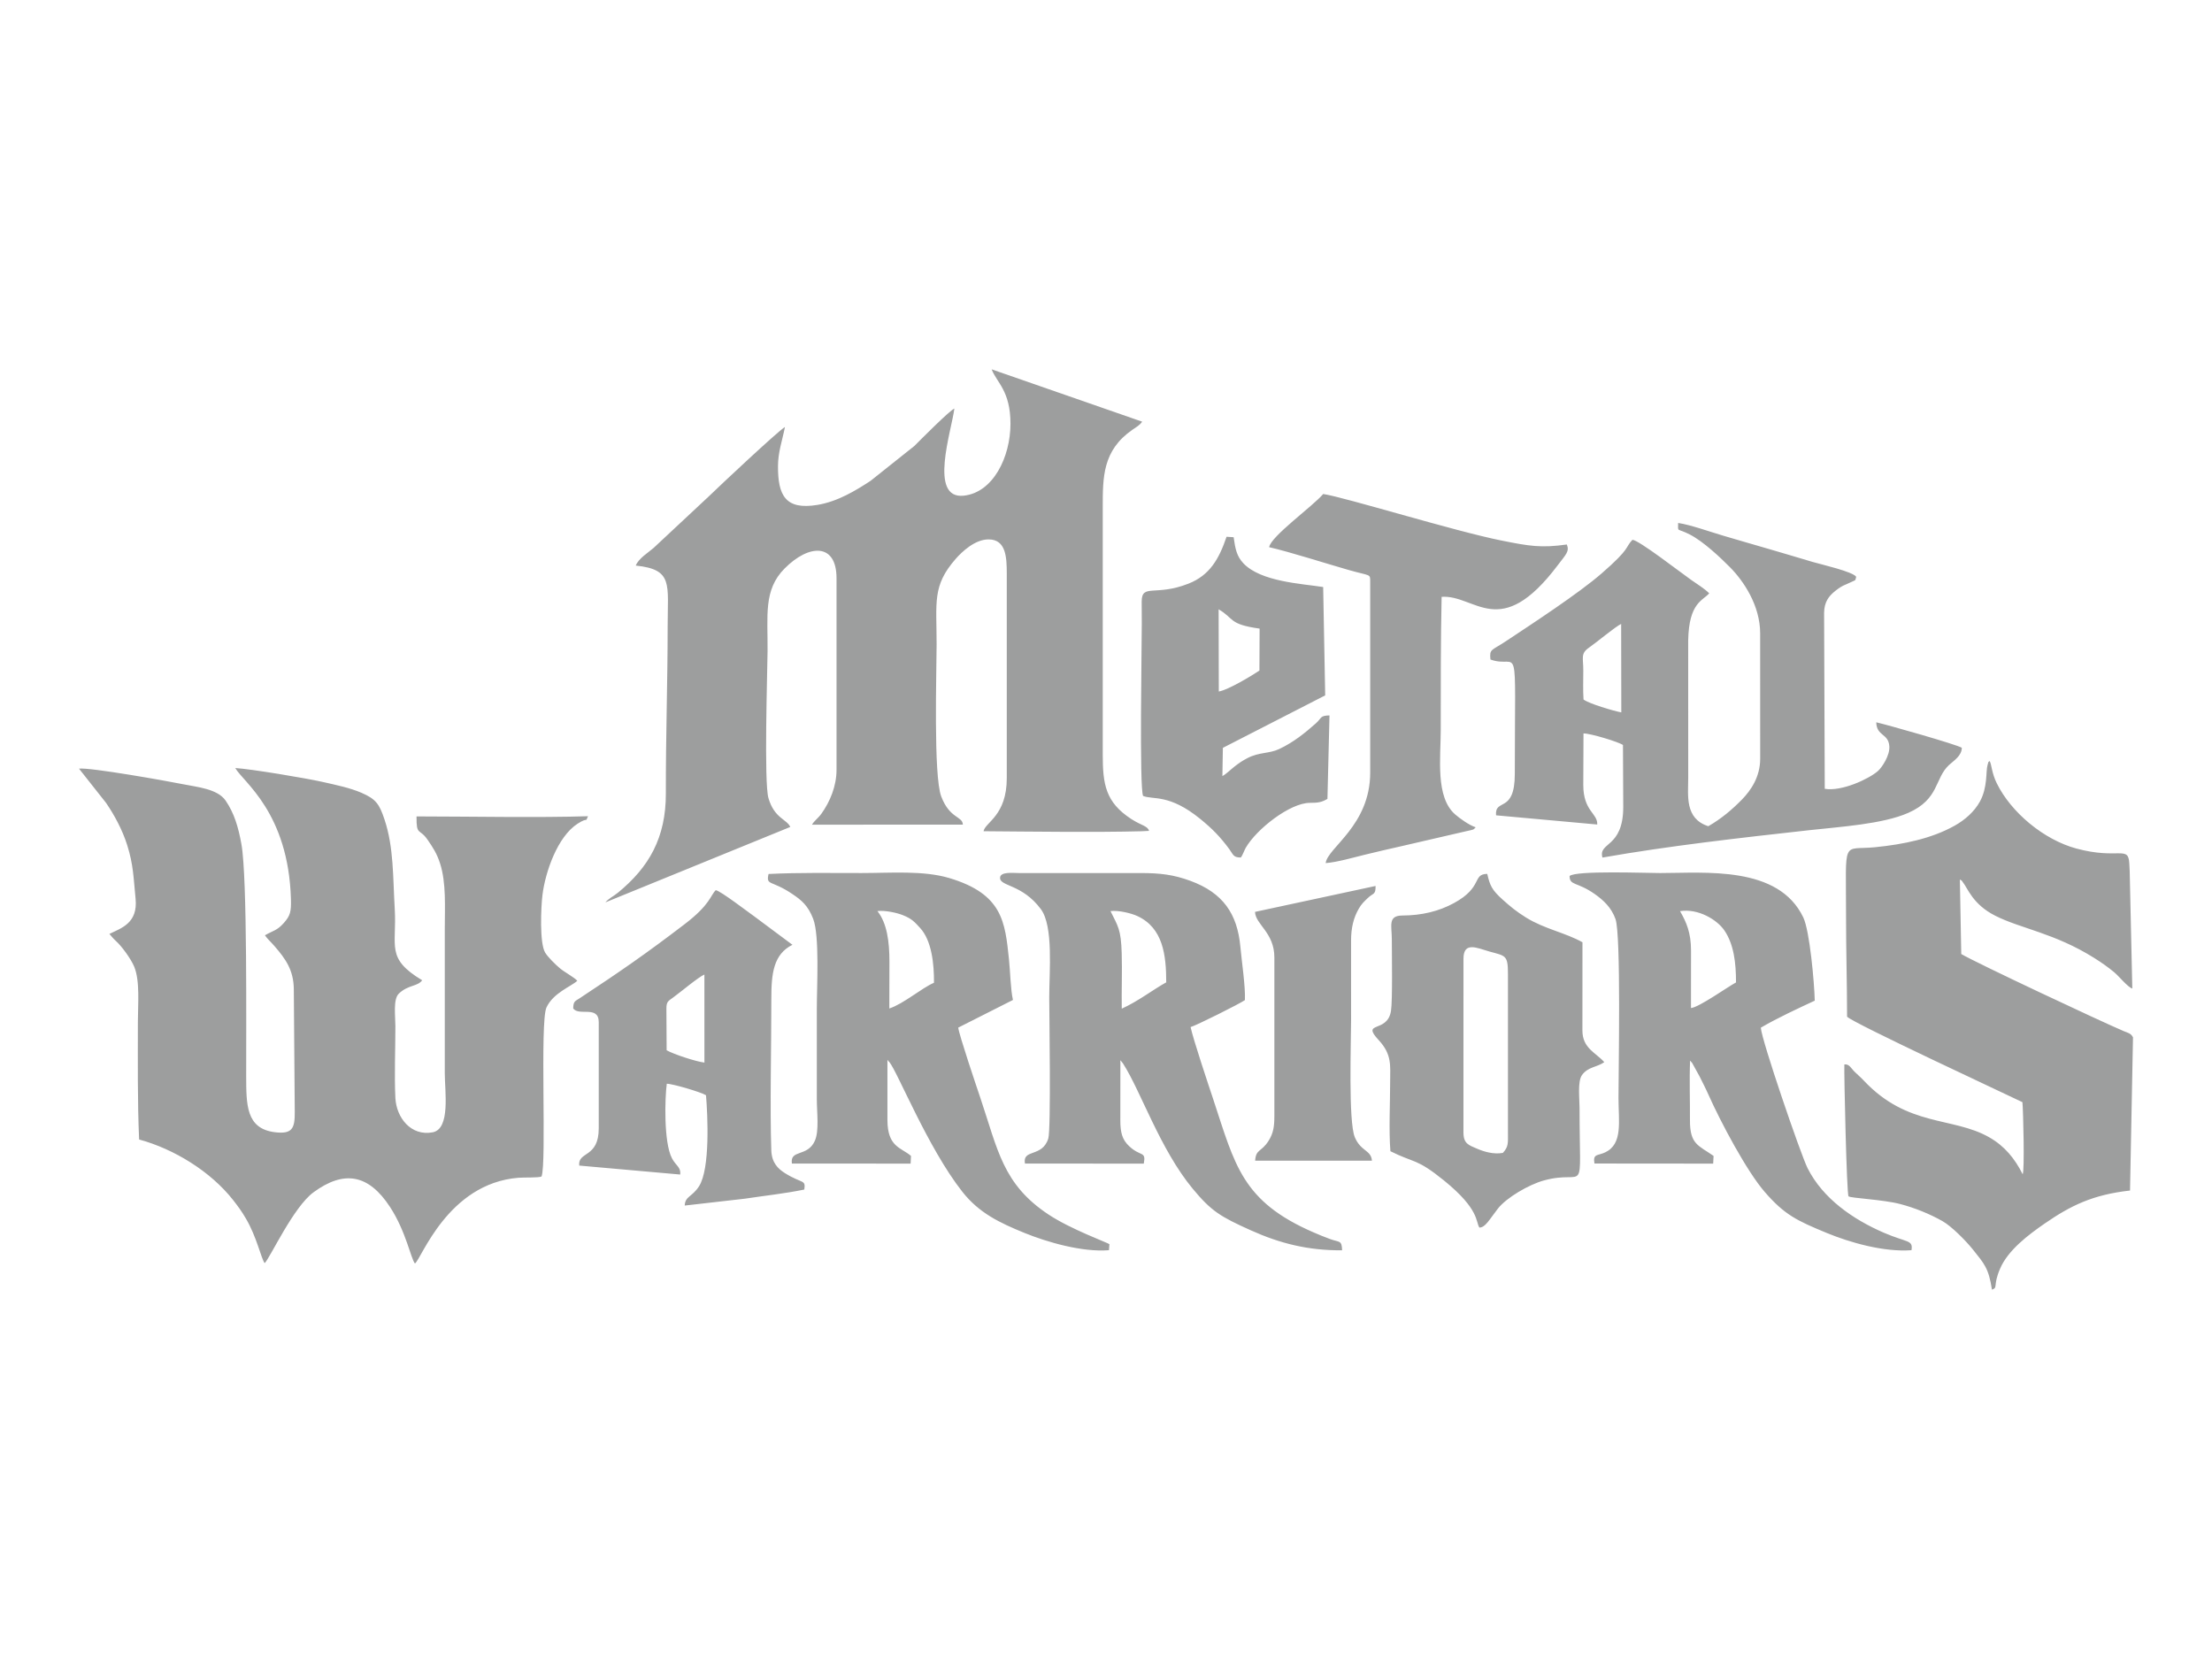 <svg xmlns="http://www.w3.org/2000/svg" xmlns:xlink="http://www.w3.org/1999/xlink" xml:space="preserve" width="16000px" height="12000px" version="1.1" style="shape-rendering:geometricPrecision; text-rendering:geometricPrecision; image-rendering:optimizeQuality; fill-rule:evenodd; clip-rule:evenodd" viewBox="0 0 863.46 647.59"> <defs> <style type="text/css"> .fil1 {fill:none} .fil0 {fill:#9D9E9E} </style> </defs> <g id="Warstwa_x0020_1">  <g id="_885946808"> <path class="fil0" d="M42.71 364.55c0.67,0.76 1.41,1.75 2.46,2.69 2.35,2.08 5.94,7.06 7.2,10.06 2.34,5.62 1.45,14.76 1.45,21.7 0,15.05 -0.18,30.83 0.48,45.8 13.74,3.73 27.94,12.52 36.66,23.6 2.03,2.59 3.3,4.31 5.05,7.3 4.19,7.13 5.87,15.32 7.29,17.38 2.09,-1.95 11.15,-21.84 19.05,-27.65 11.95,-8.78 21.54,-7.08 29.9,5.72 6.24,9.55 8.15,20.23 9.72,22.05 2.5,-1.6 12.73,-31.23 40.38,-33.46 2.37,-0.2 7.75,0.06 9.04,-0.49 2.06,-5.16 -0.7,-60.2 1.91,-65.95 2.6,-5.71 9.64,-8.22 12.05,-10.45 -1.28,-1.43 -5.03,-3.38 -6.81,-4.9 -1.77,-1.5 -4.65,-4.3 -5.74,-6.11 -2.23,-3.7 -1.64,-17.77 -1.04,-22.56 1.11,-8.91 5.85,-22.71 13.72,-27.76 4.48,-2.87 2.79,-0.06 4.05,-2.91 -18.99,0.63 -46.99,0.09 -66.94,0.08 -0.07,7.77 1.12,4.43 4.34,9.14 2.05,2.99 3.56,5.23 4.84,9.18 2.47,7.64 1.85,17.05 1.85,25.93 0,18.66 0,37.32 0,55.97 0,7.06 2.29,21.75 -4.73,23.09 -8.51,1.61 -14.16,-5.77 -14.55,-13.38 -0.44,-8.86 0,-19 0,-28.01 0,-3.98 -0.95,-10.53 1.34,-12.74 3.63,-3.5 7.27,-2.7 9.12,-5.22 -14.35,-8.63 -9.84,-13.21 -10.71,-27.83 -0.74,-12.46 -0.35,-23.99 -3.99,-34.9 -2,-6.03 -3.34,-8 -8.97,-10.44 -4.63,-2 -10.05,-3.08 -15.08,-4.23 -6.48,-1.47 -27.86,-5.05 -34.21,-5.45 2.96,5.39 20.78,17.25 21.73,51.27 0.13,4.78 -0.26,6.37 -2.74,9.17 -2.71,3.05 -4.02,2.91 -7.42,4.85 1.04,1.51 2.18,2.42 3.74,4.22 4.34,5.01 7.45,9.34 7.54,16.78l0.37 47.91c0.06,6.45 -0.94,8.81 -7.78,7.96 -11.33,-1.41 -11.13,-10.89 -11.18,-21.97 -0.04,-17.59 0.5,-77.5 -1.86,-90.49 -1.19,-6.58 -2.79,-12.06 -6.17,-16.99 -3.17,-4.62 -11.22,-5.29 -16.67,-6.4 -6.05,-1.23 -36.43,-6.64 -40.56,-6.07l10.57 13.38c3.1,4.53 6.33,10.36 8.26,16.52 2.39,7.58 2.44,12.54 3.26,20.93 0.93,9.49 -5.58,11.42 -10.22,13.68zm351.73 -199.15c0,12.97 -6.75,26.9 -18.27,28.09 -13.79,1.43 -4.69,-25.46 -3.63,-34.01 -1.95,0.83 -13.11,12.1 -15.64,14.62l-17.08 13.6c-5.64,3.68 -12.68,8.05 -20.74,9.39 -12.55,2.08 -15.4,-3.81 -15.39,-15 0,-5.66 1.7,-10.2 2.72,-15.41 -2.66,1.52 -25.61,23.08 -29.57,26.93l-21.71 20.28c-2.05,1.8 -5.81,4.03 -6.96,6.88 14.67,1.53 12.45,7.15 12.45,23.76 0,21.72 -0.76,43.43 -0.7,65.12 0.05,17.34 -6.56,28.87 -18.74,38.84 -1.76,1.43 -3.52,2.17 -4.87,3.76l72.18 -29.45c-1.36,-3.07 -6.19,-3.3 -8.52,-11.25 -1.79,-6.11 -0.42,-49.19 -0.35,-57.34 0.13,-13.88 -1.68,-23.89 6.62,-32.27 9.63,-9.71 20.3,-9.98 20.3,3.75l0 74.81c0,6.32 -2.51,12.41 -5.89,17.12 -1.29,1.8 -2.84,2.79 -3.69,4.3l58.89 -0.03c-0.09,-3.36 -5.11,-2.22 -8.44,-11 -3.09,-8.16 -1.8,-49.07 -1.8,-59.37 0,-16.59 -1.74,-22.83 7.41,-33.32 2.55,-2.92 7.6,-7.65 12.87,-7.64 6.9,0 7.1,7.12 7.11,13.51l0 79.66c0,14.71 -8.43,17.23 -9.07,20.74 17.99,0.14 44.33,0.48 61.69,0.01l2.91 -0.15c-0.46,-1.92 -3.01,-2.07 -7,-4.67 -10,-6.52 -11.07,-13.6 -11.07,-25.08l0 -96.34c0,-11.99 -0.08,-22.4 11.58,-30.48 1.61,-1.12 2.79,-1.7 3.81,-3.16l-58.75 -20.43c1.9,5.09 7.34,8.32 7.34,21.23zm326.57 231.45c1.6,2.2 64.43,31.39 68.45,33.38 0.32,3.25 0.89,26.97 0.09,28.13 -3.06,-6.1 -7.05,-11.03 -13.14,-14.47 -14.23,-8.05 -31.8,-3.89 -48.91,-22.12 -1.29,-1.37 -1.97,-1.86 -3.57,-3.43 -1.43,-1.39 -2.01,-3.07 -3.98,-2.84 -0.16,3.45 0.9,50.77 1.63,51.48 0.74,0.73 13.33,1.23 20.15,3.01 5.7,1.49 11.62,3.9 16.48,6.65 3.68,2.08 9.31,7.84 11.96,11.17 4.35,5.47 6.11,7.16 7.39,15.61 2.5,-0.85 0.27,-1.49 3.2,-8.25 3.1,-7.2 11.01,-13.16 17.41,-17.58 10.17,-7.01 18.77,-11.25 33.29,-12.86l1.16 -59.81c-0.82,-1.6 -1.96,-1.73 -3.52,-2.38 -9.21,-3.9 -58.12,-26.89 -63.52,-30.14l-0.54 -29.09c1.49,0.98 0.17,-0.17 1.09,0.96 2.02,2.49 3.88,8.73 12.75,13.2 10,5.04 23.07,6.76 38.49,16.4 3.07,1.93 5.35,3.54 7.86,5.6 1.9,1.56 5.37,5.92 7.12,6.4l-1.02 -45.82c-0.08,-1.07 -0.1,-1.92 -0.15,-2.96 -0.37,-7.29 -4.14,-1.42 -20.68,-5.87 -12.69,-3.43 -25.45,-14.06 -31.05,-25.45 -2.09,-4.26 -1.96,-7.36 -2.81,-8.74 -0.64,0.87 -0.16,-0.64 -0.81,1.66 -0.72,2.52 0.12,8.54 -2.97,14.19 -2.17,3.95 -5.83,7.18 -9.91,9.45 -8.96,5.01 -19.83,7.26 -30.99,8.38 -13.14,1.32 -11.34,-4.08 -11.35,27.38 -0.01,12.77 0.39,25.77 0.4,38.76zm-33.93 -149.63l0.01 48.98c0,7.07 -3.65,12.34 -7.08,15.86 -3.82,3.91 -8.09,7.55 -13.17,10.45 -9.26,-2.97 -7.84,-11.98 -7.84,-18.78l-0.01 -53.83c0.3,-14.7 5.7,-15.4 8.2,-18.29 -1.66,-1.74 -5.05,-3.85 -6.99,-5.21 -4.42,-3.11 -20.39,-15.53 -22.97,-15.69 -3.1,3.26 -0.48,3.08 -12.05,13.14 -8.92,7.76 -26.81,19.46 -37.51,26.55 -5.52,3.66 -6.3,2.84 -5.87,7.04 11.39,4.13 9.53,-11.33 9.51,44.68 -0.01,15.64 -7.89,9.3 -7.32,16.14l39.5 3.59c0.18,-4.47 -5.44,-5.15 -5.45,-15.43l0.08 -20.12c2.57,-0.08 13.72,3.3 15.41,4.51l0.11 24.22c-0.02,16.11 -9.85,13.57 -8.12,19.72 26.11,-4.59 53.43,-7.65 80.58,-10.67 12.14,-1.35 28.8,-2.35 38.85,-6.8 12.11,-5.36 10.21,-13.42 15.83,-18.63 1.93,-1.78 4.99,-3.6 5.02,-6.76 -2.03,-1.3 -29.27,-9.01 -33.4,-9.94 0.14,5.52 4.78,4.21 5.11,9.41 0.23,3.53 -2.85,8.21 -4.5,9.65 -3.61,3.12 -14.14,8.02 -20.71,6.9l-0.26 -68.77c0.1,-4.17 1.78,-6.43 4.41,-8.51 2.94,-2.33 3.73,-2.2 6.21,-3.44 2.07,-1.04 1.36,-0.23 1.91,-2.04 -1.26,-2 -13.9,-4.89 -16.92,-5.77 -5.96,-1.75 -11.81,-3.55 -17.51,-5.18 -6.16,-1.75 -11.54,-3.38 -17.49,-5.1 -5.04,-1.47 -12.69,-4.24 -17.59,-4.96 0,3.85 -0.69,1.8 4.59,4.52 5.24,2.69 11.93,8.99 15.7,12.81 5.32,5.38 11.73,14.93 11.73,25.75zm-74.39 94.73c0.02,3.87 2.91,2.14 9.91,7.1 3.28,2.33 6.39,5.15 8.02,9.72 2.19,6.18 1.16,59.11 1.16,69.83 0,9.09 1.79,17.87 -5.14,21.2 -2.94,1.42 -4.93,0.41 -4.24,4.38l46.34 0.04 0.16 -3.01c-5.95,-4.16 -9.28,-4.48 -9.22,-13.99 0.05,-7.61 -0.26,-15.65 0.05,-23.19 0.1,0.09 0.24,0.11 0.28,0.29 0.04,0.19 0.22,0.23 0.28,0.3 0.05,0.07 0.19,0.23 0.25,0.31l2.89 5.24c1.23,2.51 2.34,4.59 3.34,6.86 4.95,11.12 15.1,30.17 22.08,38.22 7.77,8.97 12.59,11.23 24.29,16.06 8.78,3.63 22.15,7.52 33.01,6.7 0.67,-4.11 -1.63,-2.86 -10.81,-6.83 -12.05,-5.22 -23.74,-13.3 -29.73,-25.15 -2.66,-5.27 -18,-50.06 -18.27,-54.88 6.4,-3.77 14.78,-7.62 21.05,-10.55 -0.15,-6.98 -1.97,-27.24 -4.46,-32.46 -9.71,-20.37 -38.26,-17.35 -55.93,-17.35 -5.55,0 -32.97,-1.06 -35.31,1.16zm-212.6 112.25l46.39 0.02c0.94,-5.06 -1.21,-2.58 -5.69,-6.79 -2.74,-2.57 -3.47,-5.31 -3.47,-10.22l0.02 -23.29c0.13,0.1 0.28,0.12 0.32,0.33l0.56 0.68c0.07,0.1 0.17,0.25 0.24,0.35 6.91,10.8 14.37,33.35 27.15,48.78 7.25,8.75 10.84,10.88 22.59,16.17 11.56,5.21 22.51,7.91 35.69,7.83 -0.12,-4.06 -1,-3.04 -4.7,-4.4 -2.24,-0.82 -4.42,-1.72 -6.51,-2.63 -27.89,-12.11 -30.6,-26.26 -39.09,-51.93 -1.97,-5.93 -7.73,-23.09 -8.84,-28.18 2.34,-0.68 19.29,-9.16 21.2,-10.53 0.24,-5.33 -1.25,-15.08 -1.77,-20.83 -1.18,-12.95 -6.87,-21.07 -19.47,-25.71 -6.66,-2.45 -11.83,-3.06 -19.63,-3.06l-47.36 0c-2.29,0 -7.16,-0.6 -7.34,1.76 -0.28,3.52 8.59,2.41 15.94,12.36 4.94,6.69 3.25,24.33 3.25,34.4 0,5.99 0.73,51.53 -0.37,55.09 -2.31,7.52 -10.19,3.94 -9.11,9.8zm-90.97 -0.01l46.34 0.03 0.15 -3.01c-3.9,-3.34 -9.16,-3.4 -9.2,-13.99 -0.03,-7.79 -0.02,-15.61 0,-23.41 0.13,0.1 0.29,0.11 0.34,0.33 0.06,0.21 0.26,0.24 0.33,0.32 3.21,3.73 15.02,33.53 28.57,50.74 6.54,8.31 14.52,12.1 24.3,16.09 8.63,3.51 22.43,7.59 32.94,6.72l0.17 -2.35c-0.7,-0.58 -15.16,-5.86 -23.78,-11.58 -17.84,-11.82 -19.74,-25.15 -26.59,-45.5 -1.49,-4.41 -8.27,-24.46 -8.64,-27.45l21.36 -10.8c-0.92,-3.88 -1.07,-11.35 -1.56,-15.92 -1.54,-14.55 -2.45,-25.42 -23.28,-31.66 -10.14,-3.03 -22.91,-1.96 -34.21,-1.96 -12.14,0 -24.29,-0.22 -36.36,0.37 -1.02,4.72 1.01,2.19 9.37,7.87 3.47,2.34 6.05,4.43 8.06,9.65 2.54,6.62 1.42,26.32 1.42,34.94 0,11.84 0,23.68 0,35.52 0,5.17 0.98,12.21 -0.77,16.17 -2.84,6.43 -9.8,3.25 -8.96,8.88zm238.23 -96.82c-5.68,0.09 -4.05,3.95 -4.05,9.34 0.01,5.48 0.32,23.87 -0.33,27.93 -1.41,8.83 -11.85,3.75 -4.79,11.37 5.23,5.66 4.47,9.89 4.47,16.13 0,8.44 -0.56,19.07 0.1,27.24 9.58,4.78 10.1,2.67 20.87,11.39 14.02,11.36 12.34,16.15 13.87,18.41 2.31,-0.04 3.74,-2.9 7.17,-7.34 3.35,-4.33 12.13,-9.43 17.96,-11.04 16.95,-4.7 13.96,8.2 13.96,-28.43 0,-3.43 -0.84,-10.21 0.95,-12.71 2.33,-3.27 5.87,-3.03 8.71,-5.05 -3.31,-3.75 -8.54,-5.38 -8.54,-12.38l0.02 -34.42c-6.66,-3.74 -14.77,-5.16 -22.01,-9.64 -3.85,-2.39 -6.21,-4.37 -9.14,-7 -4.25,-3.81 -4.97,-5.54 -6.02,-10.06 -5.95,0.11 -1.52,5.14 -12.97,11.39 -5.91,3.23 -12.6,4.85 -20.23,4.87zm-323.6 36.25c2.14,3.18 9.97,-1.34 9.97,5.38l0 41.44c0,11.74 -8.22,8.86 -7.62,14.54l39.43 3.5c0.31,-2.94 -1.69,-3.39 -3.25,-6.38 -3.25,-6.24 -2.75,-23.67 -2,-29.06 2.22,-0.03 13.64,3.35 15.31,4.49 0.66,7.85 1.66,28.7 -2.73,35.54 -2.72,4.22 -5.42,3.83 -5.58,7.52l23.38 -2.67c7.69,-1.17 15.64,-2 23.3,-3.58 0.59,-4.03 -0.73,-2.16 -7.5,-6.37 -2.79,-1.74 -5.21,-4.11 -5.38,-8.92 -0.57,-16.16 0.03,-41.84 0.01,-59.2 -0.01,-9.84 0.83,-17.36 8.24,-21.05l-14.72 -10.96c-2.45,-1.71 -13.37,-10.12 -15.22,-10.36 -2.14,2.12 -2.13,5.6 -12.04,13.19 -15.03,11.51 -25.51,18.73 -41.01,28.95 -1.91,1.26 -2.52,1.17 -2.59,4zm222.45 -82.93c3.96,1.6 10.15,-0.91 22.28,8.94 4.72,3.84 7.75,6.93 11.35,11.78 1.59,2.16 1.49,3.32 4.54,3.32 0.64,-0.79 1.35,-2.83 1.9,-3.79 4.25,-7.35 17.3,-17.53 25.02,-17.55 3.23,0.01 4.62,-0.23 6.88,-1.54l0.8 -32.59c-3.84,0.08 -2.96,1.01 -5.35,3.12 -4.3,3.81 -8.72,7.37 -14.24,9.98 -4.06,1.92 -7.84,1.14 -12.52,3.61 -2.16,1.14 -3.13,1.84 -4.89,3.19 -1.48,1.13 -3.25,2.95 -4.81,3.78l0.19 -11.02 39.94 -20.48 -0.79 -42.3c-8.59,-1.33 -24.35,-2.07 -31.15,-9.27 -2.55,-2.7 -3.15,-5.51 -3.8,-10.17l-2.76 -0.18c-2.93,8.64 -6.55,15.03 -14.86,18.3 -12.91,5.08 -18.23,-0.15 -18.27,6.97 -0.02,2.86 0.04,5.78 0.04,8.66 0,8.94 -0.98,63.83 0.5,67.24zm49.21 -97.1c8.17,1.87 21.75,6.24 30.97,8.88 8.86,2.54 8.46,1.32 8.48,4.83l0 74.28c0,20.7 -16.7,29.32 -17.38,35.33 4.47,-0.34 10.84,-2.19 15.15,-3.24 4.45,-1.08 9.61,-2.3 14.35,-3.35l25.44 -5.88c3.23,-0.71 2.58,-0.49 3.62,-1.51 -2.58,-0.82 -6.24,-3.5 -7.94,-4.96 -7.88,-6.74 -5.7,-22.2 -5.7,-33.08 0,-17.35 -0.03,-34.58 0.34,-51.92 13.22,-0.92 22.69,17.67 45.28,-12.27 3.25,-4.31 4.7,-5.43 3.6,-8.16 -10.01,1.42 -14.71,0.62 -25.39,-1.52 -18.55,-3.7 -61.29,-16.94 -69.72,-18.19 -4.01,4.76 -20.45,16.53 -21.1,20.76zm-5.51 142.36c0.12,4.88 7.55,8.04 7.55,17.75l0 61.9c0,4.22 -0.4,6.77 -2.27,9.73 -2.82,4.45 -4.94,3.13 -5.23,7.75l45.59 -0.01c-0.34,-4.24 -4.33,-3.54 -6.69,-9.17 -2.56,-6.12 -1.45,-37.57 -1.45,-45.44 0,-10.41 0.01,-20.81 -0.01,-31.22 0,-5.1 0.98,-9.06 3.05,-12.6 1.08,-1.86 1.93,-2.59 3.45,-4.07 2.19,-2.12 3.11,-1.14 3.07,-4.74l-47.06 10.12zm81.37 18.29l-0.01 67.82c0,4.42 2.12,4.95 5.26,6.31 2.8,1.21 6.55,2.32 10.12,1.66 2.27,-2.42 1.99,-3.92 1.99,-7.97l0 -61.9c0,-7.43 -0.93,-6.98 -7.28,-8.75 -4.62,-1.29 -10.08,-4.11 -10.08,2.83zm88.82 -3.23l-0.01 22.48c3.16,-0.29 14.44,-8.34 17.57,-9.99 0.03,-7.64 -0.86,-14.96 -4.57,-20.36 -2.87,-4.16 -10.19,-8.59 -17.28,-7.48 2.53,4.37 4.29,8.51 4.29,15.35zm-312.9 4.31l-0.04 18.34c5.65,-1.88 12.55,-7.94 17.43,-10.04 0.07,-7.31 -0.89,-16.52 -5.43,-21.41 -2.11,-2.28 -3.12,-3.57 -6.81,-5.02 -2.39,-0.94 -7.02,-1.93 -9.84,-1.55 3.75,4.71 4.69,11.94 4.69,19.68zm90.69 18.41c6.5,-2.94 12.33,-7.52 17.36,-10.27 0,-10.72 -1.27,-21.25 -11.26,-25.88 -2.42,-1.12 -7.41,-2.34 -10.5,-1.94 2.91,5.92 4.1,7.03 4.38,16.45 0.21,7.13 -0.09,14.47 0.02,21.64zm180.25 -120.68c2.27,1.68 11.6,4.42 14.75,5.03l-0.06 -34.54c-2.29,1.09 -9.57,7.2 -12.59,9.29 -3.31,2.3 -2.19,3.92 -2.19,8.92 0,3.75 -0.16,7.57 0.09,11.3zm-358 120.57l0.09 16.35c2.81,1.57 11.34,4.38 14.75,4.81l-0.01 -34.38c-2.35,1.01 -9.26,6.83 -12.26,9.01 -1.79,1.32 -2.57,1.54 -2.57,4.21zm215.63 -123.69c3.75,-0.67 12.67,-6.05 15.86,-8.18l0.07 -16.38c-12.2,-1.68 -9.84,-3.96 -16,-7.53l0.07 32.09z"></path> <rect class="fil1" width="863.46" height="647.59"></rect> </g> </g> </svg>